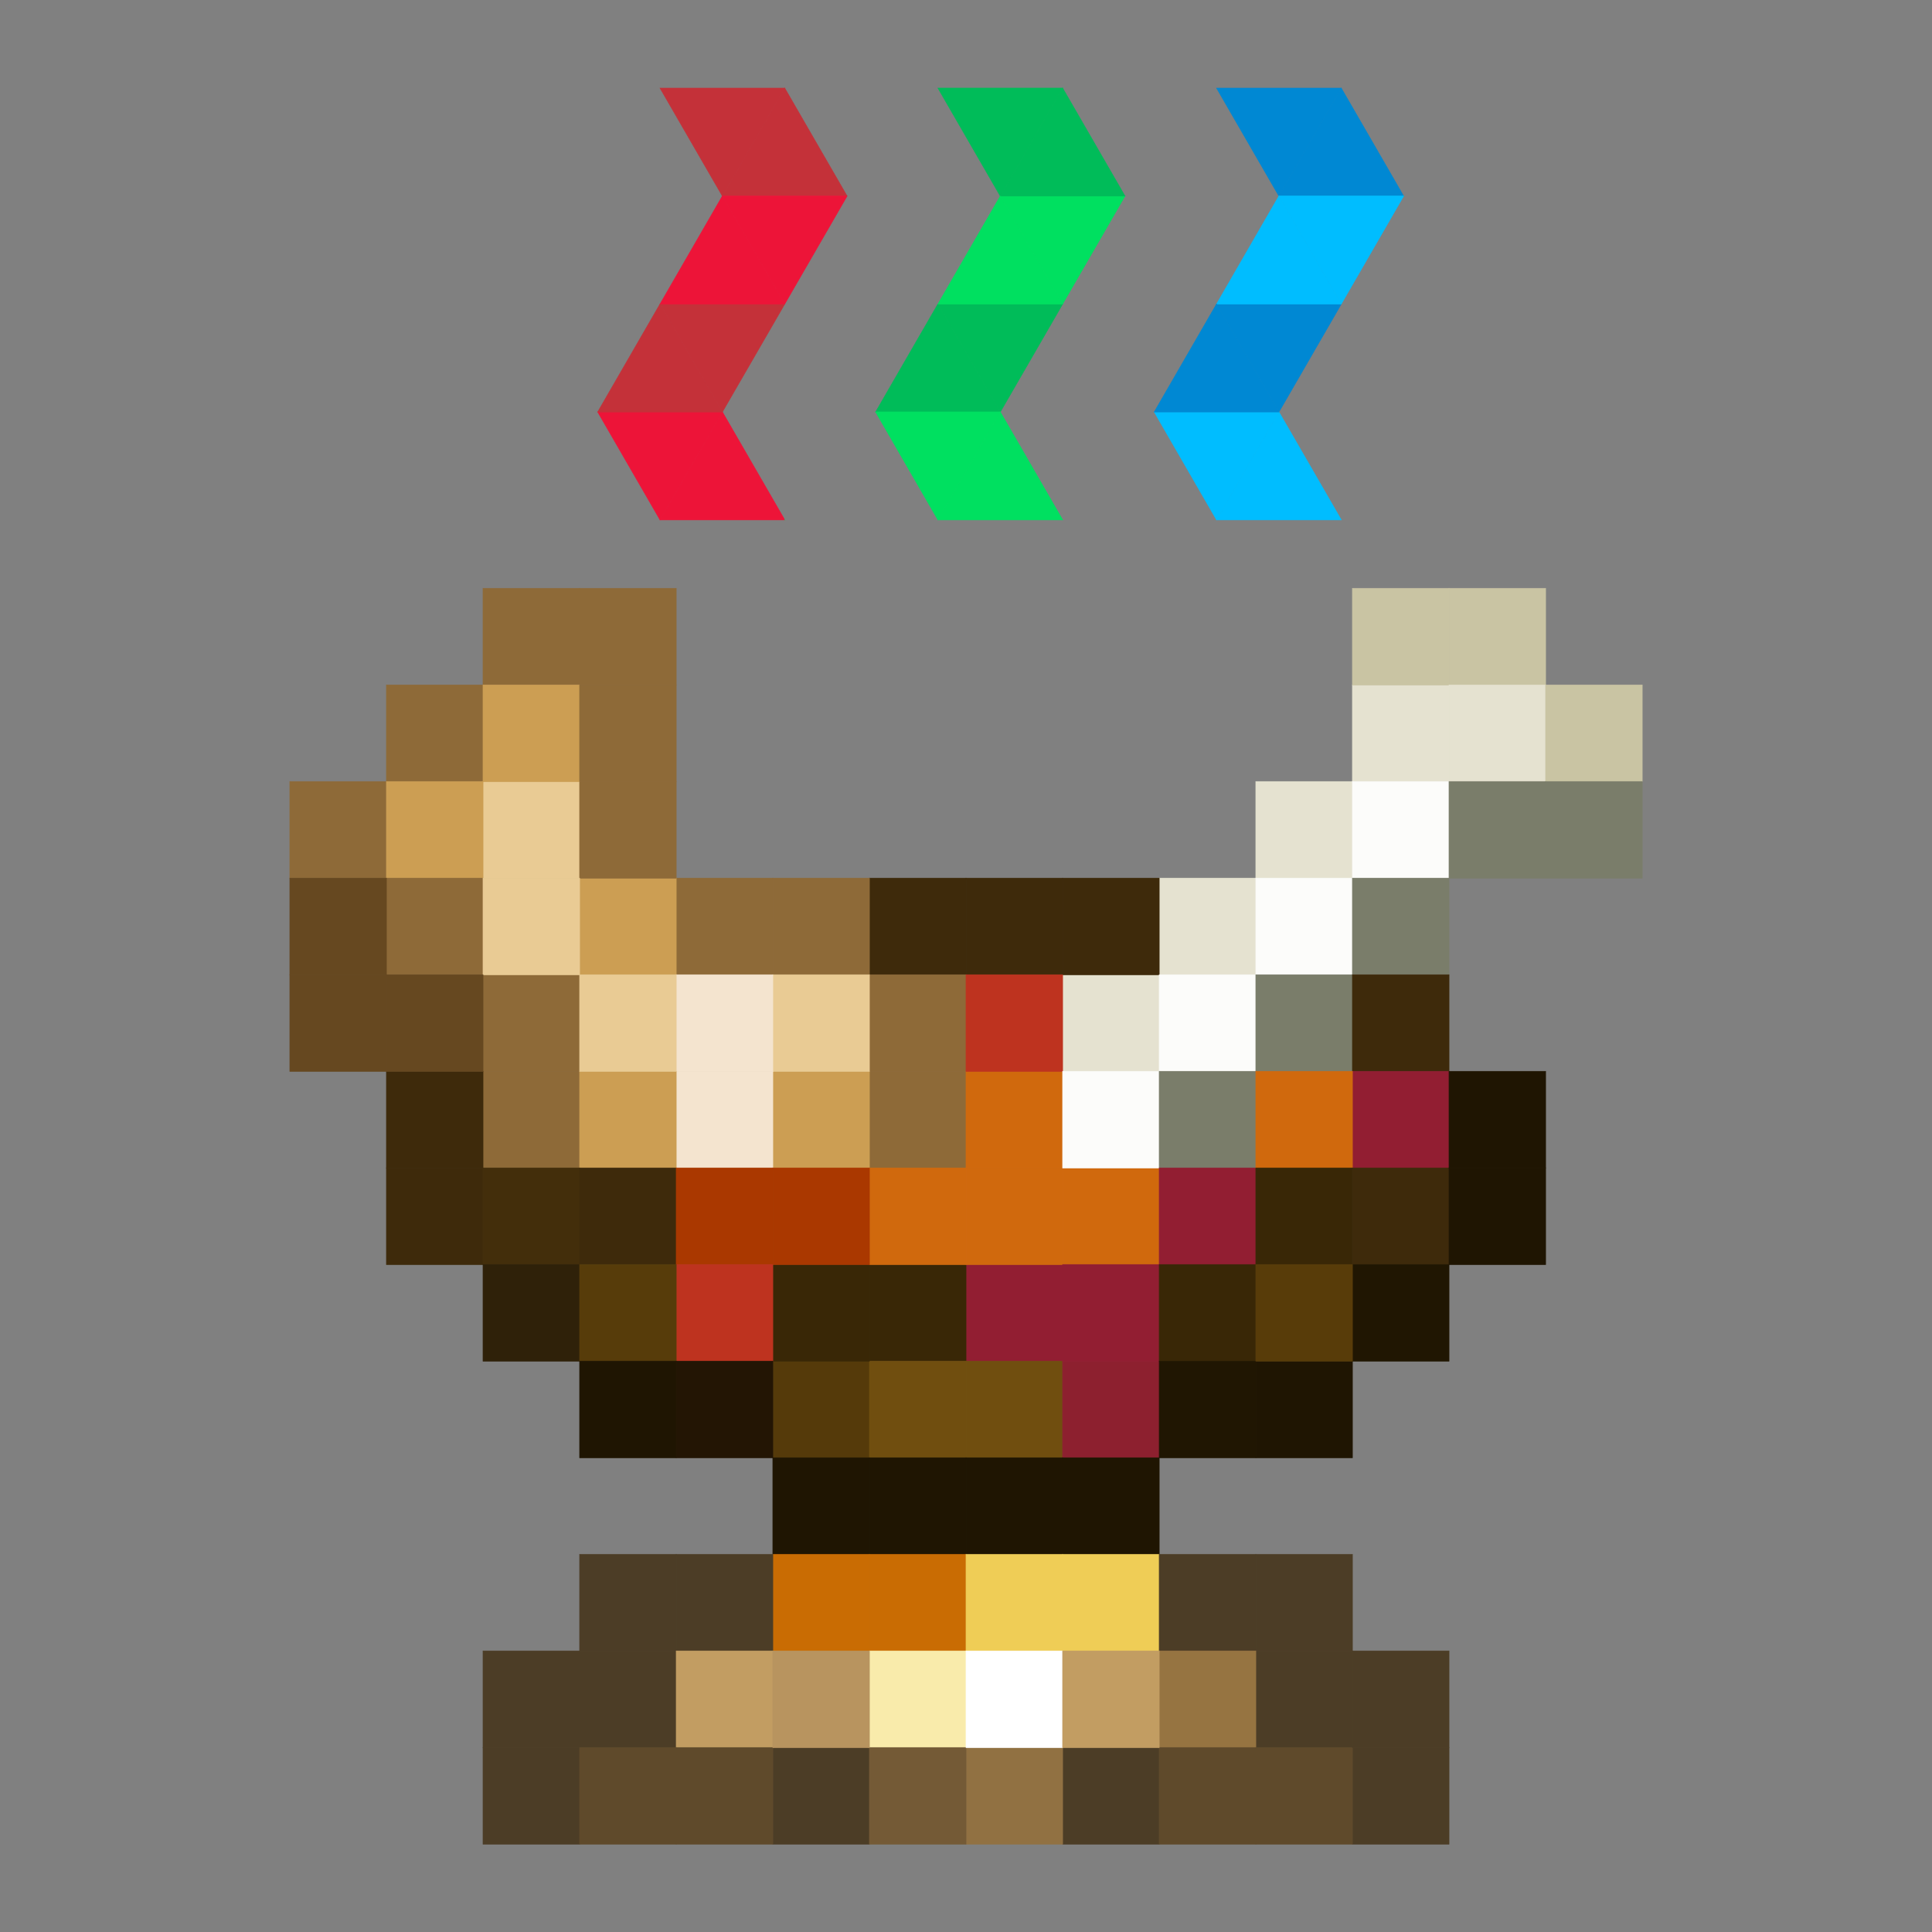 <?xml version="1.0" encoding="UTF-8"?>
<svg id="_图层_1" data-name="图层 1" xmlns="http://www.w3.org/2000/svg" viewBox="0 0 800 800">
  <rect x="0" y="0" width="800" height="800" fill="#808080" stroke="none"/>
  <rect x="200.01" y="323.62" width="40" height="40" style="fill: #e9cb94; stroke: #e9cb94; stroke-miterlimit: 10; stroke-width: .25px;"/>
  <rect x="160.01" y="283.62" width="40" height="40" style="fill: #8e6a38; stroke: #8e6a38; stroke-miterlimit: 10; stroke-width: .25px;"/>
  <rect x="200.01" y="243.62" width="40" height="40" style="fill: #8e6a38; stroke: #8e6a38; stroke-miterlimit: 10; stroke-width: .25px;"/>
  <rect x="240.01" y="243.62" width="40" height="40" style="fill: #8e6a38; stroke: #8e6a38; stroke-miterlimit: 10; stroke-width: .25px;"/>
  <rect x="560.01" y="283.62" width="40" height="40" style="fill: #e5e2d0; stroke: #e5e2d0; stroke-miterlimit: 10; stroke-width: .25px;"/>
  <rect x="520.01" y="323.62" width="40" height="40" style="fill: #e5e2d0; stroke: #e5e2d0; stroke-miterlimit: 10; stroke-width: .25px;"/>
  <rect x="480.01" y="363.62" width="40" height="40" style="fill: #e5e2d0; stroke: #e5e2d0; stroke-miterlimit: 10; stroke-width: .25px;"/>
  <rect x="440.01" y="403.62" width="40" height="40" style="fill: #e5e2d0; stroke: #e5e2d0; stroke-miterlimit: 10; stroke-width: .25px;"/>
  <rect x="440.01" y="363.62" width="40" height="40" style="fill: #3e2a0b; stroke: #3e2a0b; stroke-miterlimit: 10; stroke-width: .25px;"/>
  <rect x="400.01" y="363.62" width="40" height="40" style="fill: #3e2a0b; stroke: #3e2a0b; stroke-miterlimit: 10; stroke-width: .25px;"/>
  <rect x="360.01" y="363.62" width="40" height="40" style="fill: #3e2a0b; stroke: #3e2a0b; stroke-miterlimit: 10; stroke-width: .25px;"/>
  <rect x="280.01" y="363.62" width="40" height="40" style="fill: #8e6a38; stroke: #8e6a38; stroke-miterlimit: 10; stroke-width: .25px;"/>
  <rect x="320.01" y="363.62" width="40" height="40" style="fill: #8e6a38; stroke: #8e6a38; stroke-miterlimit: 10; stroke-width: .25px;"/>
  <rect x="360.01" y="443.62" width="40" height="40" style="fill: #8e6a38; stroke: #8e6a38; stroke-miterlimit: 10; stroke-width: .25px;"/>
  <rect x="360.01" y="403.62" width="40" height="40" style="fill: #8e6a38; stroke: #8e6a38; stroke-miterlimit: 10; stroke-width: .25px;"/>
  <rect x="240.01" y="363.62" width="40" height="40" style="fill: #cc9e53; stroke: #cc9e53; stroke-miterlimit: 10; stroke-width: .25px;"/>
  <rect x="320.01" y="443.62" width="40" height="40" style="fill: #cc9e53; stroke: #cc9e53; stroke-miterlimit: 10; stroke-width: .25px;"/>
  <rect x="320.01" y="403.62" width="40" height="40" style="fill: #e9cb94; stroke: #e9cb94; stroke-miterlimit: 10; stroke-width: .25px;"/>
  <rect x="280.01" y="443.62" width="40" height="40" style="fill: #f4e4cf; stroke: #f4e4cf; stroke-miterlimit: 10; stroke-width: .25px;"/>
  <rect x="280.01" y="403.62" width="40" height="40" style="fill: #f4e4cf; stroke: #f4e4cf; stroke-miterlimit: 10; stroke-width: .25px;"/>
  <rect x="400.01" y="443.62" width="40" height="40" style="fill: #d0690d; stroke: #d0690d; stroke-miterlimit: 10; stroke-width: .25px;"/>
  <rect x="400.01" y="403.62" width="40" height="40" style="fill: #be331f; stroke: #be331f; stroke-miterlimit: 10; stroke-width: .25px;"/>
  <rect x="560.01" y="243.62" width="40" height="40" style="fill: #c9c4a3; stroke: #c9c4a3; stroke-miterlimit: 10; stroke-width: .25px;"/>
  <rect x="600.01" y="243.62" width="40" height="40" style="fill: #c9c4a3; stroke: #c9c4a3; stroke-miterlimit: 10; stroke-width: .25px;"/>
  <rect x="400.01" y="523.62" width="40" height="40" style="fill: #921e32; stroke: #921e32; stroke-miterlimit: 10; stroke-width: .25px;"/>
  <rect x="360.01" y="523.62" width="40" height="40" style="fill: #392706; stroke: #392706; stroke-miterlimit: 10; stroke-width: .25px;"/>
  <rect x="320.01" y="563.62" width="40" height="40" style="fill: #553a0a; stroke: #553a0a; stroke-miterlimit: 10; stroke-width: .25px;"/>
  <rect x="360.01" y="563.62" width="40" height="40" style="fill: #704e0f; stroke: #704e0f; stroke-miterlimit: 10; stroke-width: .25px;"/>
  <rect x="400.01" y="563.62" width="40" height="40" style="fill: #704e0f; stroke: #704e0f; stroke-miterlimit: 10; stroke-width: .25px;"/>
  <rect x="440.01" y="563.62" width="40" height="40" style="fill: #8d202f; stroke: #8d202f; stroke-miterlimit: 10; stroke-width: .25px;"/>
  <rect x="320.01" y="603.62" width="40" height="40" style="fill: #1f1502; stroke: #1f1502; stroke-miterlimit: 10; stroke-width: .25px;"/>
  <rect x="360.01" y="603.62" width="40" height="40" style="fill: #1f1502; stroke: #1f1502; stroke-miterlimit: 10; stroke-width: .25px;"/>
  <rect x="400.01" y="603.62" width="40" height="40" style="fill: #1f1502; stroke: #1f1502; stroke-miterlimit: 10; stroke-width: .25px;"/>
  <rect x="440.01" y="603.62" width="40" height="40" style="fill: #1f1502; stroke: #1f1502; stroke-miterlimit: 10; stroke-width: .25px;"/>
  <rect x="320.01" y="643.62" width="40" height="40" style="fill: #c96c03; stroke: #c96c03; stroke-miterlimit: 10; stroke-width: .25px;"/>
  <rect x="360.01" y="643.62" width="40" height="40" style="fill: #c96c03; stroke: #c96c03; stroke-miterlimit: 10; stroke-width: .25px;"/>
  <rect x="400.01" y="643.62" width="40" height="40" style="fill: #efcd56; stroke: #efcd56; stroke-miterlimit: 10; stroke-width: .25px;"/>
  <rect x="440.01" y="643.62" width="40" height="40" style="fill: #efcd56; stroke: #efcd56; stroke-miterlimit: 10; stroke-width: .25px;"/>
  <rect x="280.01" y="643.62" width="40" height="40" style="fill: #4c3d26; stroke: #4c3d26; stroke-miterlimit: 10; stroke-width: .25px;"/>
  <rect x="240.01" y="643.62" width="40" height="40" style="fill: #4c3d26; stroke: #4c3d26; stroke-miterlimit: 10; stroke-width: .25px;"/>
  <rect x="240.01" y="683.62" width="40" height="40" style="fill: #4c3d26; stroke: #4c3d26; stroke-miterlimit: 10; stroke-width: .25px;"/>
  <rect x="200.01" y="683.62" width="40" height="40" style="fill: #4c3d26; stroke: #4c3d26; stroke-miterlimit: 10; stroke-width: .25px;"/>
  <rect x="200.01" y="723.62" width="40" height="40" style="fill: #4c3d26; stroke: #4c3d26; stroke-miterlimit: 10; stroke-width: .25px;"/>
  <rect x="320.01" y="723.62" width="40" height="40" style="fill: #4c3d26; stroke: #4c3d26; stroke-miterlimit: 10; stroke-width: .25px;"/>
  <rect x="280.01" y="683.62" width="40" height="40" style="fill: #c29d62; stroke: #c29d62; stroke-miterlimit: 10; stroke-width: .25px;"/>
  <rect x="240.01" y="723.62" width="40" height="40" style="fill: #5f4a2b; stroke: #5f4a2b; stroke-miterlimit: 10; stroke-width: .25px;"/>
  <rect x="280.01" y="723.62" width="40" height="40" style="fill: #5f4a2b; stroke: #5f4a2b; stroke-miterlimit: 10; stroke-width: .25px;"/>
  <rect x="440.01" y="723.62" width="40" height="40" style="fill: #4c3d26; stroke: #4c3d26; stroke-miterlimit: 10; stroke-width: .25px;"/>
  <rect x="560.01" y="723.62" width="40" height="40" style="fill: #4c3d26; stroke: #4c3d26; stroke-miterlimit: 10; stroke-width: .25px;"/>
  <rect x="520.01" y="683.62" width="40" height="40" style="fill: #4c3d26; stroke: #4c3d26; stroke-miterlimit: 10; stroke-width: .25px;"/>
  <rect x="520.01" y="643.62" width="40" height="40" style="fill: #4c3d26; stroke: #4c3d26; stroke-miterlimit: 10; stroke-width: .25px;"/>
  <rect x="480.01" y="643.62" width="40" height="40" style="fill: #4c3d26; stroke: #4c3d26; stroke-miterlimit: 10; stroke-width: .25px;"/>
  <rect x="480.01" y="683.62" width="40" height="40" style="fill: #967441; stroke: #967441; stroke-miterlimit: 10; stroke-width: .25px;"/>
  <rect x="480.01" y="723.62" width="40" height="40" style="fill: #5f4a2b; stroke: #5f4a2b; stroke-miterlimit: 10; stroke-width: .25px;"/>
  <rect x="520.01" y="723.62" width="40" height="40" style="fill: #5f4a2b; stroke: #5f4a2b; stroke-miterlimit: 10; stroke-width: .25px;"/>
  <rect x="360.01" y="683.62" width="40" height="40" style="fill: #f9ebab; stroke: #f9ebab; stroke-miterlimit: 10; stroke-width: .25px;"/>
  <rect x="400.01" y="723.62" width="40" height="40" style="fill: #917142; stroke: #917142; stroke-miterlimit: 10; stroke-width: .25px;"/>
  <rect x="360.01" y="723.62" width="40" height="40" style="fill: #745a36; stroke: #745a36; stroke-miterlimit: 10; stroke-width: .25px;"/>
  <rect x="240.01" y="323.62" width="40" height="40" style="fill: #8e6a38; stroke: #8e6a38; stroke-miterlimit: 10; stroke-width: .25px;"/>
  <rect x="320.01" y="523.62" width="40" height="40" style="fill: #392706; stroke: #392706; stroke-miterlimit: 10; stroke-width: .25px;"/>
  <rect x="320.01" y="683.62" width="40" height="40" style="fill: #b8945f; stroke: #b8945f; stroke-miterlimit: 10; stroke-width: .25px;"/>
  <rect x="400.01" y="683.62" width="40" height="40" style="fill: #fff; stroke: #fff; stroke-miterlimit: 10; stroke-width: .25px;"/>
  <rect x="440.01" y="683.62" width="40" height="40" style="fill: #c29d62; stroke: #c29d62; stroke-miterlimit: 10; stroke-width: .25px;"/>
  <rect x="560.01" y="683.62" width="40" height="40" style="fill: #4c3d26; stroke: #4c3d26; stroke-miterlimit: 10; stroke-width: .25px;"/>
  <rect x="600.01" y="283.62" width="40" height="40" style="fill: #e5e2d0; stroke: #e5e2d0; stroke-miterlimit: 10; stroke-width: .25px;"/>
  <rect x="400.01" y="483.62" width="40" height="40" style="fill: #d0690d; stroke: #d0690d; stroke-miterlimit: 10; stroke-width: .25px;"/>
  <rect x="440.01" y="483.62" width="40" height="40" style="fill: #d0690d; stroke: #d0690d; stroke-miterlimit: 10; stroke-width: .25px;"/>
  <rect x="440.01" y="443.62" width="40" height="40" style="fill: #fcfcfa; stroke: #fcfcfa; stroke-miterlimit: 10; stroke-width: .25px;"/>
  <rect x="480.01" y="403.62" width="40" height="40" style="fill: #fcfcfa; stroke: #fcfcfa; stroke-miterlimit: 10; stroke-width: .25px;"/>
  <rect x="520.01" y="363.62" width="40" height="40" style="fill: #fcfcfa; stroke: #fcfcfa; stroke-miterlimit: 10; stroke-width: .25px;"/>
  <rect x="560.01" y="323.62" width="40" height="40" style="fill: #fcfcfa; stroke: #fcfcfa; stroke-miterlimit: 10; stroke-width: .25px;"/>
  <rect x="640.01" y="283.62" width="40" height="40" style="fill: #c9c4a3; stroke: #c9c4a3; stroke-miterlimit: 10; stroke-width: .25px;"/>
  <rect x="480.01" y="443.62" width="40" height="40" style="fill: #7a7d6a; stroke: #7a7d6a; stroke-miterlimit: 10; stroke-width: .25px;"/>
  <rect x="520.01" y="403.62" width="40" height="40" style="fill: #7a7d6a; stroke: #7a7d6a; stroke-miterlimit: 10; stroke-width: .25px;"/>
  <rect x="560.01" y="363.62" width="40" height="40" style="fill: #7a7d6a; stroke: #7a7d6a; stroke-miterlimit: 10; stroke-width: .25px;"/>
  <rect x="600.01" y="323.62" width="40" height="40" style="fill: #7a7d6a; stroke: #7a7d6a; stroke-miterlimit: 10; stroke-width: .25px;"/>
  <rect x="640.01" y="323.62" width="40" height="40" style="fill: #7a7d6a; stroke: #7a7d6a; stroke-miterlimit: 10; stroke-width: .25px;"/>
  <rect x="560.01" y="403.62" width="40" height="40" style="fill: #3e2a0b; stroke: #3e2a0b; stroke-miterlimit: 10; stroke-width: .25px;"/>
  <rect x="440.01" y="523.62" width="40" height="40" style="fill: #921e32; stroke: #921e32; stroke-miterlimit: 10; stroke-width: .25px;"/>
  <rect x="480.01" y="483.62" width="40" height="40" style="fill: #921e32; stroke: #921e32; stroke-miterlimit: 10; stroke-width: .25px;"/>
  <rect x="560.01" y="443.62" width="40" height="40" style="fill: #921e32; stroke: #921e32; stroke-miterlimit: 10; stroke-width: .25px;"/>
  <rect x="520.01" y="443.62" width="40" height="40" style="fill: #d0690d; stroke: #d0690d; stroke-miterlimit: 10; stroke-width: .25px;"/>
  <rect x="480.01" y="523.62" width="40" height="40" style="fill: #392706; stroke: #392706; stroke-miterlimit: 10; stroke-width: .25px;"/>
  <rect x="520.01" y="483.62" width="40" height="40" style="fill: #392706; stroke: #392706; stroke-miterlimit: 10; stroke-width: .25px;"/>
  <rect x="560.01" y="483.62" width="40" height="40" style="fill: #3e2a0b; stroke: #3e2a0b; stroke-miterlimit: 10; stroke-width: .25px;"/>
  <rect x="600.01" y="443.62" width="40" height="40" style="fill: #1f1502; stroke: #1f1502; stroke-miterlimit: 10; stroke-width: .25px;"/>
  <rect x="600.01" y="483.62" width="40" height="40" style="fill: #1f1502; stroke: #1f1502; stroke-miterlimit: 10; stroke-width: .25px;"/>
  <rect x="520.01" y="563.62" width="40" height="40" style="fill: #1f1502; stroke: #1f1502; stroke-miterlimit: 10; stroke-width: .25px;"/>
  <rect x="560.01" y="523.62" width="40" height="40" style="fill: #201602; stroke: #201602; stroke-miterlimit: 10; stroke-width: .25px;"/>
  <rect x="480.01" y="563.62" width="40" height="40" style="fill: #201602; stroke: #201602; stroke-miterlimit: 10; stroke-width: .25px;"/>
  <rect x="520.01" y="523.62" width="40" height="40" style="fill: #583c09; stroke: #583c09; stroke-miterlimit: 10; stroke-width: .25px;"/>
  <rect x="200.01" y="283.62" width="40" height="40" style="fill: #cc9e53; stroke: #cc9e53; stroke-miterlimit: 10; stroke-width: .25px;"/>
  <rect x="240.01" y="283.62" width="40" height="40" style="fill: #8e6a38; stroke: #8e6a38; stroke-miterlimit: 10; stroke-width: .25px;"/>
  <rect x="120.01" y="323.62" width="40" height="40" style="fill: #8e6a38; stroke: #8e6a38; stroke-miterlimit: 10; stroke-width: .25px;"/>
  <rect x="160.01" y="323.62" width="40" height="40" style="fill: #cc9e53; stroke: #cc9e53; stroke-miterlimit: 10; stroke-width: .25px;"/>
  <rect x="160.01" y="363.62" width="40" height="40" style="fill: #8e6a38; stroke: #8e6a38; stroke-miterlimit: 10; stroke-width: .25px;"/>
  <rect x="200.01" y="403.62" width="40" height="40" style="fill: #8e6a38; stroke: #8e6a38; stroke-miterlimit: 10; stroke-width: .25px;"/>
  <rect x="200.01" y="443.62" width="40" height="40" style="fill: #8e6a38; stroke: #8e6a38; stroke-miterlimit: 10; stroke-width: .25px;"/>
  <rect x="200.01" y="363.62" width="40" height="40" style="fill: #e9cb94; stroke: #e9cb94; stroke-miterlimit: 10; stroke-width: .25px;"/>
  <rect x="240.01" y="443.62" width="40" height="40" style="fill: #cc9e53; stroke: #cc9e53; stroke-miterlimit: 10; stroke-width: .25px;"/>
  <rect x="240.01" y="403.62" width="40" height="40" style="fill: #e9cb94; stroke: #e9cb94; stroke-miterlimit: 10; stroke-width: .25px;"/>
  <rect x="360.01" y="483.62" width="40" height="40" style="fill: #d0690d; stroke: #d0690d; stroke-miterlimit: 10; stroke-width: .25px;"/>
  <rect x="160.01" y="443.62" width="40" height="40" style="fill: #3e2a0b; stroke: #3e2a0b; stroke-miterlimit: 10; stroke-width: .25px;"/>
  <rect x="160.01" y="483.62" width="40" height="40" style="fill: #3e2a0b; stroke: #3e2a0b; stroke-miterlimit: 10; stroke-width: .25px;"/>
  <rect x="120.01" y="363.62" width="40" height="40" style="fill: #664820; stroke: #664820; stroke-miterlimit: 10; stroke-width: .25px;"/>
  <rect x="160.01" y="403.62" width="40" height="40" style="fill: #664820; stroke: #664820; stroke-miterlimit: 10; stroke-width: .25px;"/>
  <rect x="120.01" y="403.62" width="40" height="40" style="fill: #664820; stroke: #664820; stroke-miterlimit: 10; stroke-width: .25px;"/>
  <rect x="200.01" y="483.62" width="40" height="40" style="fill: #432e0b; stroke: #432e0b; stroke-miterlimit: 10; stroke-width: .25px;"/>
  <rect x="240.01" y="483.62" width="40" height="40" style="fill: #3e2a0b; stroke: #3e2a0b; stroke-miterlimit: 10; stroke-width: .25px;"/>
  <rect x="280.01" y="483.62" width="40" height="40" style="fill: #aa3800; stroke: #aa3800; stroke-miterlimit: 10; stroke-width: .25px;"/>
  <rect x="320.01" y="483.62" width="40" height="40" style="fill: #aa3800; stroke: #aa3800; stroke-miterlimit: 10; stroke-width: .25px;"/>
  <rect x="280.01" y="523.62" width="40" height="40" style="fill: #be331f; stroke: #be331f; stroke-miterlimit: 10; stroke-width: .25px;"/>
  <rect x="200.01" y="523.62" width="40" height="40" style="fill: #2f2109; stroke: #2f2109; stroke-miterlimit: 10; stroke-width: .25px;"/>
  <rect x="240.01" y="523.62" width="40" height="40" style="fill: #573c0a; stroke: #573c0a; stroke-miterlimit: 10; stroke-width: .25px;"/>
  <rect x="240.01" y="563.62" width="40" height="40" style="fill: #1f1502; stroke: #1f1502; stroke-miterlimit: 10; stroke-width: .25px;"/>
  <rect x="280.01" y="563.62" width="40" height="40" style="fill: #231504; stroke: #231504; stroke-miterlimit: 10; stroke-width: .25px;"/>
  <polygon points="465.82 81.18 440.01 125.87 414.21 81.18 465.82 81.18" style="fill: #00e060; stroke: #00e060; stroke-miterlimit: 10; stroke-width: .25px;"/>
  <polygon points="440.01 125.88 414.2 170.58 388.4 125.88 440.01 125.88" style="fill: #00bc59; stroke: #00bc59; stroke-miterlimit: 10; stroke-width: .25px;"/>
  <polygon points="440.01 36.48 414.21 81.18 414.2 81.18 388.4 36.48 440.01 36.48" style="fill: #00bc59; stroke: #00bc59; stroke-miterlimit: 10; stroke-width: .25px;"/>
  <polygon points="465.82 81.18 414.21 81.18 440.01 36.48 465.82 81.18" style="fill: #00bc59; stroke: #00bc59; stroke-miterlimit: 10; stroke-width: .25px;"/>
  <polygon points="414.2 170.58 362.59 170.58 388.39 125.88 388.4 125.88 414.2 170.58" style="fill: #00bc59; stroke: #00bc59; stroke-miterlimit: 10; stroke-width: .25px;"/>
  <polygon points="440.01 215.28 388.4 215.28 414.2 170.58 440.01 215.28" style="fill: #00e060; stroke: #00e060; stroke-miterlimit: 10; stroke-width: .25px;"/>
  <polygon points="414.2 170.58 388.4 215.28 388.39 215.28 362.59 170.58 414.2 170.58" style="fill: #00e060; stroke: #00e060; stroke-miterlimit: 10; stroke-width: .25px;"/>
  <polygon points="440.01 125.87 440.01 125.88 388.4 125.88 414.2 81.18 414.21 81.18 440.01 125.87" style="fill: #00e060; stroke: #00e060; stroke-miterlimit: 10; stroke-width: .25px;"/>
  <polygon points="581.2 81.18 581.2 81.19 581.19 81.18 581.2 81.18" style="fill: #00e060; stroke: #00e060; stroke-miterlimit: 10; stroke-width: .25px;"/>
  <polygon points="555.39 36.49 529.58 81.18 529.57 81.18 503.77 36.49 555.39 36.49" style="fill: #0088d3; stroke: #0088d3; stroke-miterlimit: 10; stroke-width: .25px;"/>
  <polygon points="581.19 81.17 581.19 81.18 529.58 81.18 555.39 36.49 581.19 81.17" style="fill: #0088d3; stroke: #0088d3; stroke-miterlimit: 10; stroke-width: .25px;"/>
  <polygon points="581.2 81.19 555.39 125.87 529.58 81.18 581.19 81.18 581.2 81.19" style="fill: #00bdff; stroke: #00bdff; stroke-miterlimit: 10; stroke-width: .25px;"/>
  <polygon points="555.39 125.88 529.57 170.58 503.77 125.88 555.39 125.88" style="fill: #0088d3; stroke: #0088d3; stroke-miterlimit: 10; stroke-width: .25px;"/>
  <polygon points="555.38 215.27 555.38 215.28 503.77 215.28 529.57 170.58 555.38 215.27" style="fill: #00bdff; stroke: #00bdff; stroke-miterlimit: 10; stroke-width: .25px;"/>
  <polygon points="529.57 170.58 503.77 215.28 503.76 215.28 477.96 170.58 529.57 170.58" style="fill: #00bdff; stroke: #00bdff; stroke-miterlimit: 10; stroke-width: .25px;"/>
  <polygon points="555.39 125.87 555.39 125.88 503.77 125.88 529.57 81.18 529.58 81.18 555.39 125.87" style="fill: #00bdff; stroke: #00bdff; stroke-miterlimit: 10; stroke-width: .25px;"/>
  <polygon points="529.57 170.58 477.96 170.58 503.76 125.88 503.77 125.88 529.57 170.58" style="fill: #0088d3; stroke: #0088d3; stroke-miterlimit: 10; stroke-width: .25px;"/>
  <polygon points="350.75 81.18 350.75 81.19 350.74 81.18 350.75 81.18" style="fill: #00e060; stroke: #00e060; stroke-miterlimit: 10; stroke-width: .25px;"/>
  <polygon points="324.94 36.49 299.13 81.18 299.12 81.18 273.32 36.49 324.94 36.49" style="fill: #c43139; stroke: #c43139; stroke-miterlimit: 10; stroke-width: .25px;"/>
  <polygon points="350.74 81.17 350.74 81.18 299.13 81.18 324.94 36.49 350.74 81.17" style="fill: #c43139; stroke: #c43139; stroke-miterlimit: 10; stroke-width: .25px;"/>
  <polygon points="350.75 81.19 324.94 125.87 299.13 81.18 350.74 81.18 350.75 81.19" style="fill: #ed1438; stroke: #ed1438; stroke-miterlimit: 10; stroke-width: .25px;"/>
  <polygon points="324.94 125.88 299.12 170.58 273.32 125.88 324.94 125.88" style="fill: #c43139; stroke: #c43139; stroke-miterlimit: 10; stroke-width: .25px;"/>
  <polygon points="324.93 215.27 324.93 215.28 273.32 215.28 299.12 170.58 324.93 215.27" style="fill: #ed1438; stroke: #ed1438; stroke-miterlimit: 10; stroke-width: .25px;"/>
  <polygon points="324.94 215.28 324.93 215.28 324.93 215.27 324.94 215.28" style="fill: #00e060; stroke: #00e060; stroke-miterlimit: 10; stroke-width: .25px;"/>
  <polygon points="299.12 170.58 273.32 215.28 273.31 215.28 247.51 170.58 299.12 170.58" style="fill: #ed1438; stroke: #ed1438; stroke-miterlimit: 10; stroke-width: .25px;"/>
  <polygon points="324.94 125.87 324.94 125.88 273.32 125.88 299.12 81.18 299.13 81.18 324.94 125.87" style="fill: #ed1438; stroke: #ed1438; stroke-miterlimit: 10; stroke-width: .25px;"/>
  <polygon points="299.12 170.58 247.51 170.58 273.31 125.88 273.32 125.88 299.12 170.58" style="fill: #c43139; stroke: #c43139; stroke-miterlimit: 10; stroke-width: .25px;"/>
</svg>